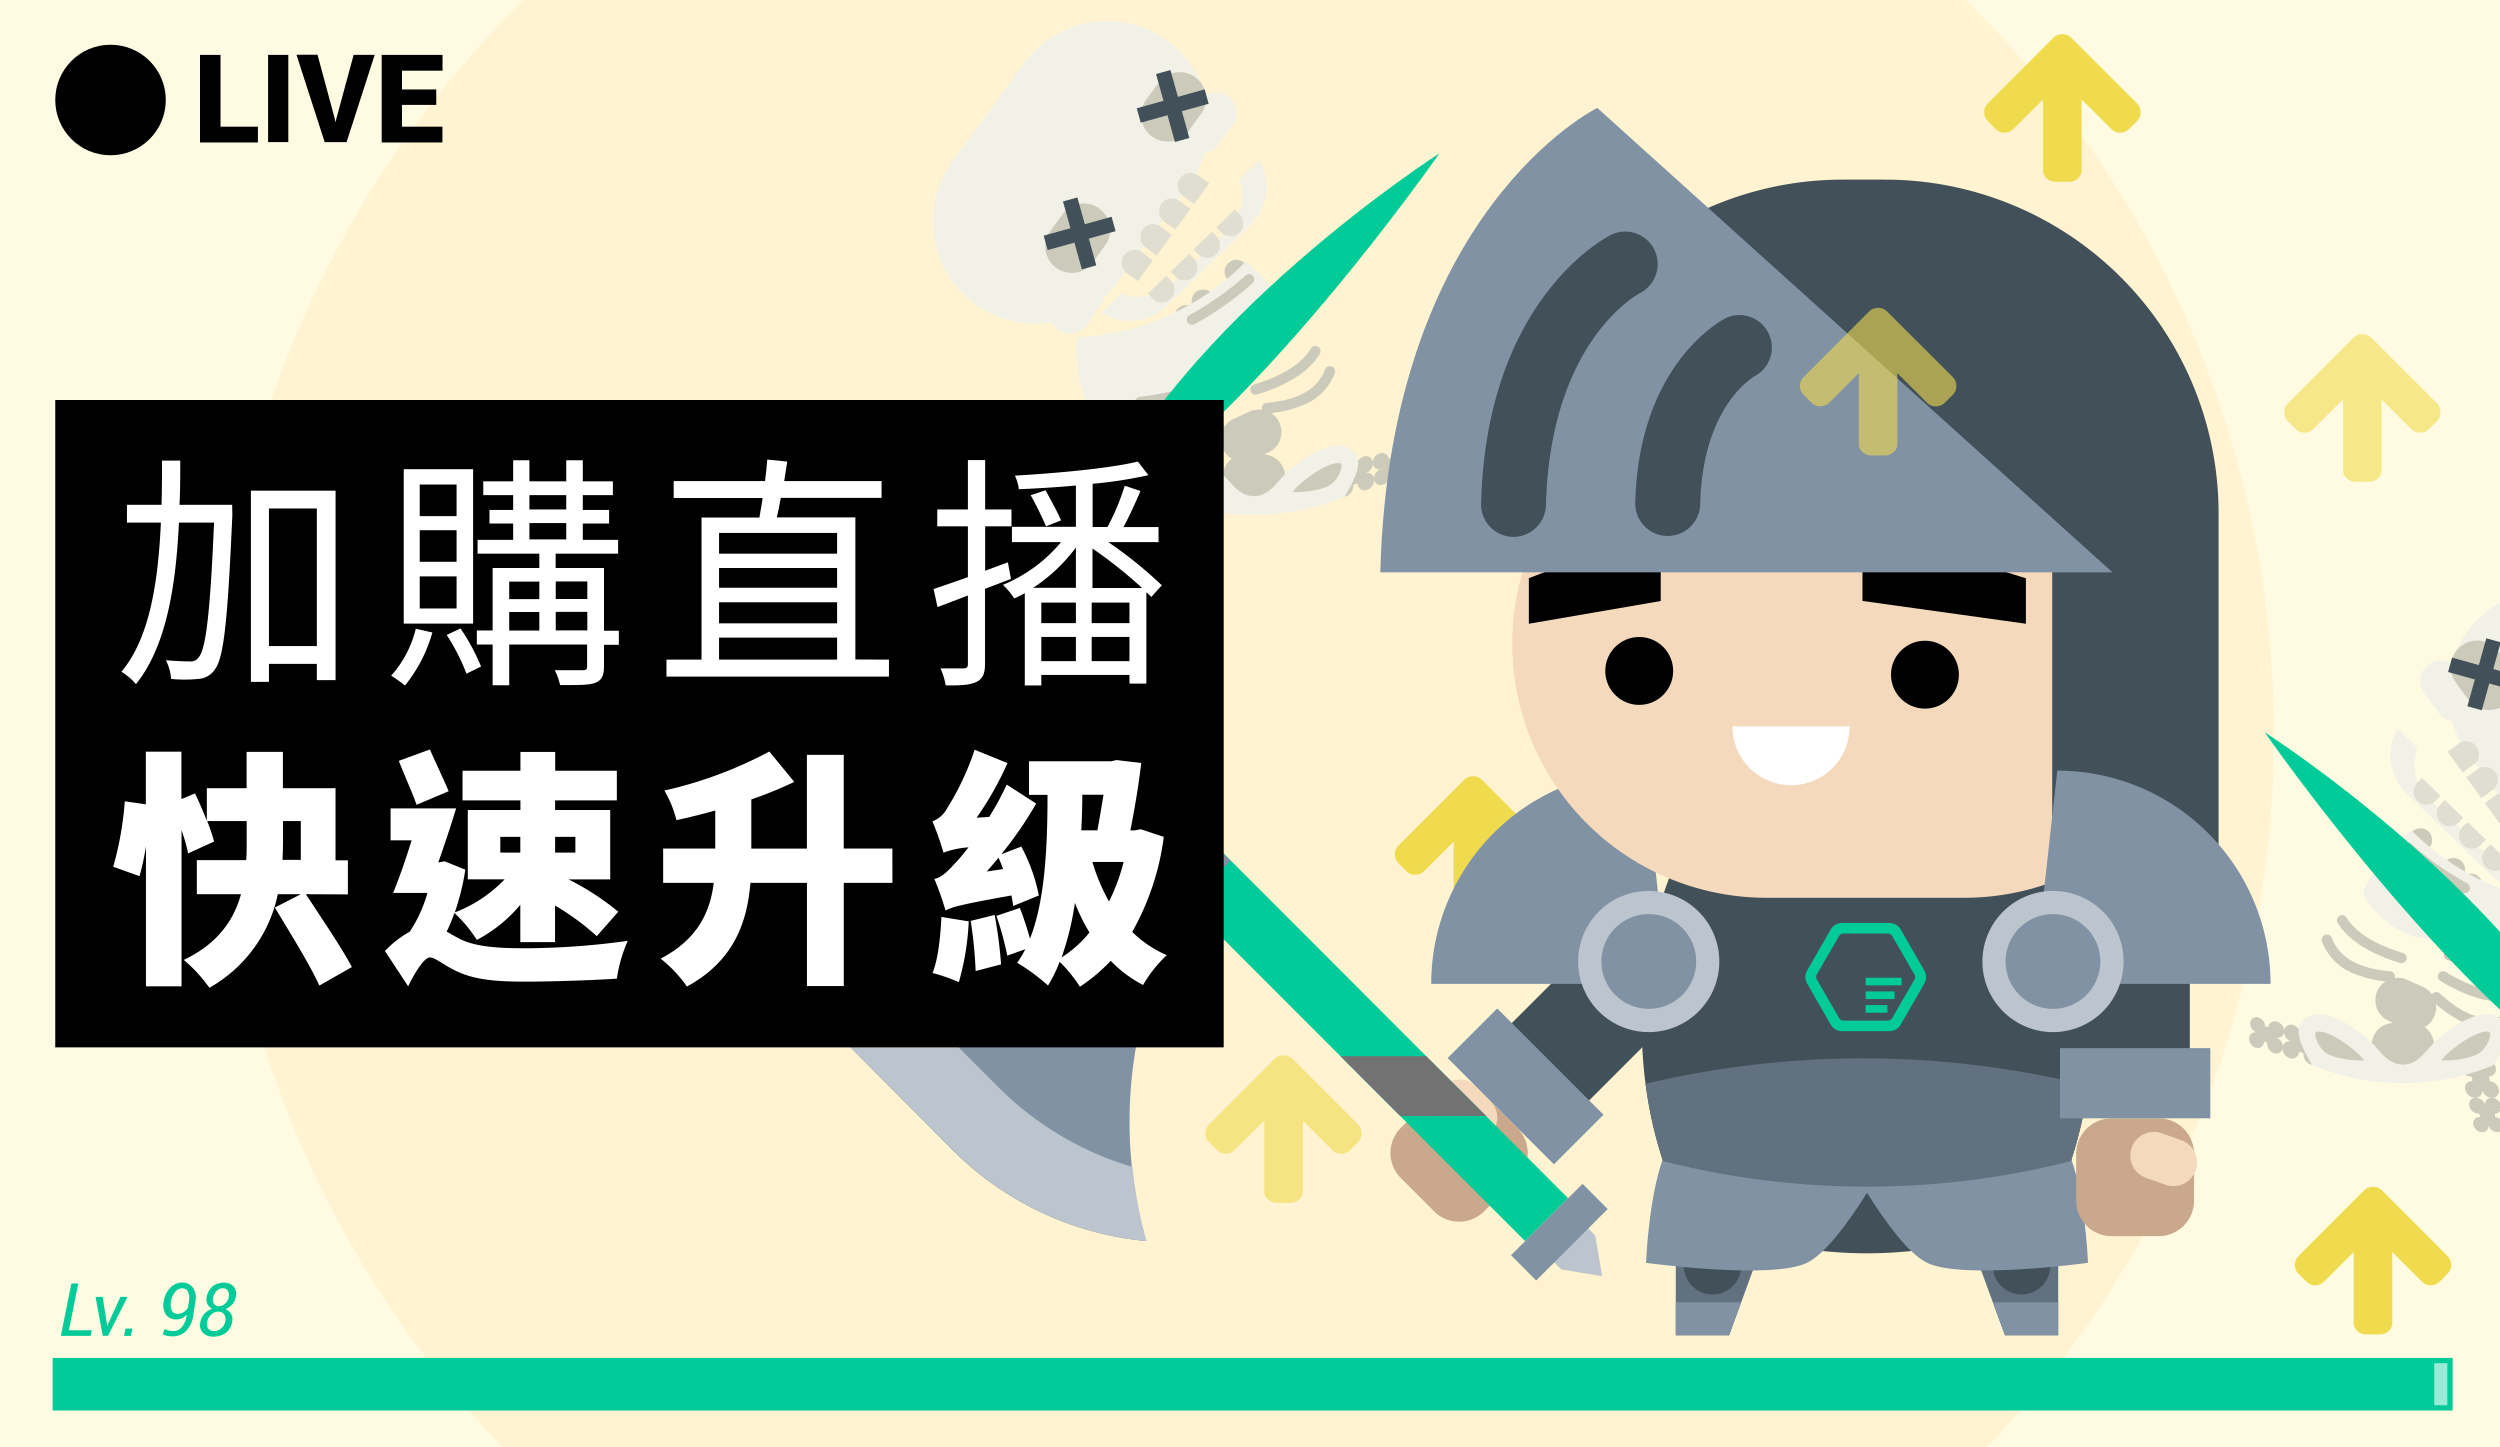 <svg id="圖層_1" data-name="圖層 1" xmlns="http://www.w3.org/2000/svg" viewBox="0 0 475 275"><defs><style>.cls-1{fill:#fffbe2;}.cls-2{fill:#ffb235;opacity:0.1;}.cls-3{fill:#f0db4e;}.cls-4{fill:#f2f1e7;}.cls-5{fill:#cccaba;}.cls-6{fill:#dfded1;}.cls-7{fill:#425059;}.cls-17,.cls-8{fill:#01cb99;}.cls-9{fill:#62717f;}.cls-10{fill:#8192a4;}.cls-11{fill:#c9a88b;}.cls-12{fill:#f4d9bd;}.cls-13{fill:#bcc4cd;}.cls-14,.cls-16{fill:#fff;}.cls-15{fill:#727272;}.cls-16{stroke:#01cb99;stroke-miterlimit:10;}.cls-17{opacity:0.4;}.cls-18{opacity:0.6;}</style></defs><title>直播升級</title><rect class="cls-1" x="-24.5" y="-15.5" width="507" height="304"/><circle class="cls-2" cx="236.5" cy="139.5" r="195.54"/><path class="cls-3" d="M294,160.61l-12.4-12.41a2.34,2.34,0,0,0-1.73-.7,2.27,2.27,0,0,0-1.72.7l-12.4,12.41a2.36,2.36,0,0,0-.72,1.73,2.34,2.34,0,0,0,.72,1.71l1.43,1.43a2.38,2.38,0,0,0,3.43,0l5.6-5.58v13.41a2,2,0,0,0,.72,1.61,2.54,2.54,0,0,0,1.72.62h2.44a2.54,2.54,0,0,0,1.72-.62,2,2,0,0,0,.72-1.61V159.9l5.6,5.58a2.27,2.27,0,0,0,1.71.73,2.41,2.41,0,0,0,1.74-.73l1.42-1.43a2.4,2.4,0,0,0,.71-1.71A2.43,2.43,0,0,0,294,160.61Z"/><path class="cls-4" d="M210.86,73.24a2.22,2.22,0,1,1-.16,3.13A2.23,2.23,0,0,1,210.86,73.24Z"/><path class="cls-4" d="M218.51,76.78a2.21,2.21,0,0,1-3.13-.16l-4.44-4.92a2.23,2.23,0,0,1,.16-3.14h0a2.23,2.23,0,0,1,3.14.16l4.44,4.92a2.23,2.23,0,0,1-.17,3.14Z"/><path class="cls-4" d="M221,74.56a2.21,2.21,0,0,1-3.13-.16l-4.44-4.92a2.23,2.23,0,0,1,.16-3.14h0a2.23,2.23,0,0,1,3.14.16l4.44,4.92a2.23,2.23,0,0,1-.17,3.14Z"/><path class="cls-4" d="M213.08,75.7a2.22,2.22,0,1,1-.17,3.13A2.21,2.21,0,0,1,213.08,75.7Z"/><path class="cls-4" d="M208.64,70.78a2.22,2.22,0,1,1-.16,3.14A2.23,2.23,0,0,1,208.64,70.78Z"/><path class="cls-5" d="M230.11,58.87h0a2.22,2.22,0,1,0,3.22.27h0l3-2.67h0a2.22,2.22,0,1,0,.06-3.23h0a2.22,2.22,0,1,0-3.14-.16l.11.09h0l-3,2.68h0l-.09-.11a2.22,2.22,0,1,0-.16,3.14Z"/><path class="cls-5" d="M220.57,67.47a0,0,0,0,0,0,0h0a0,0,0,0,1,0,0,2.22,2.22,0,1,0,3.22.28s0,0,0,0l3-2.67h0a2.22,2.22,0,1,0,.06-3.23,0,0,0,0,1,0,0h0a0,0,0,0,1,0,0,2.22,2.22,0,1,0-3.14-.16l.11.09s0,0,0,0l-3,2.67h0a1,1,0,0,0-.08-.11,2.22,2.22,0,1,0-.16,3.13Z"/><path class="cls-4" d="M217.84,74.4a2.22,2.22,0,1,1,3.14.16A2.22,2.22,0,0,1,217.84,74.4Z"/><path class="cls-4" d="M215.35,71.64a2.22,2.22,0,1,1,3.14.16A2.23,2.23,0,0,1,215.35,71.64Z"/><path class="cls-5" d="M223.19,99s0,0,0,0h0s0,0,0,0a2,2,0,0,1-1.86,1.59A1.3,1.3,0,0,1,220,99a2,2,0,0,1,1.77-1.57v0l.07-.88h0a1.35,1.35,0,0,1-1.27-1.65,2.07,2.07,0,0,1,2-1.67,1.35,1.35,0,0,1,1.37,1.66h0a2.08,2.08,0,0,1,2-1.66,1.35,1.35,0,0,1,1.37,1.66,2.07,2.07,0,0,1-1.95,1.67h-.11l-.23.88v0a.17.17,0,0,1,.1,0A1.29,1.29,0,0,1,226.37,99a2,2,0,0,1-1.87,1.59A1.3,1.3,0,0,1,223.19,99Z"/><path class="cls-5" d="M222,105.66h0a1.78,1.78,0,0,1-1.69,1.44,1.18,1.18,0,0,1-1.18-1.44,1.77,1.77,0,0,1,1.6-1.43h0l0-.64h0a1.23,1.23,0,0,1-1.15-1.5,1.87,1.87,0,0,1,1.77-1.51,1.23,1.23,0,0,1,1.25,1.51h0a1.87,1.87,0,0,1,1.77-1.51,1.23,1.23,0,0,1,1.25,1.51,1.89,1.89,0,0,1-1.78,1.51h-.09s0,0,0,0l-.18.64h.09a1.17,1.17,0,0,1,1.18,1.44,1.8,1.8,0,0,1-1.69,1.44A1.18,1.18,0,0,1,222,105.66Z"/><path class="cls-5" d="M259.4,89.91h0a2,2,0,0,0,1.43-2,1.3,1.3,0,0,0-1.69-1.17,2,2,0,0,0-1.43,1.89h0l-.87.15h0a1.35,1.35,0,0,0-1.75-1.13,2.08,2.08,0,0,0-1.5,2.09A1.36,1.36,0,0,0,255.33,91h0a2.06,2.06,0,0,0-1.49,2.09,1.35,1.35,0,0,0,1.77,1.23,2.07,2.07,0,0,0,1.5-2.09s0-.07,0-.1h0l.86-.3h0a.34.34,0,0,0,0,.1,1.29,1.29,0,0,0,1.69,1.17,2,2,0,0,0,1.43-2A1.3,1.3,0,0,0,259.4,89.91Z"/><path class="cls-5" d="M266,88.18h0a1.8,1.8,0,0,0,1.3-1.81,1.18,1.18,0,0,0-1.53-1.06,1.81,1.81,0,0,0-1.3,1.72h0l-.63.09h0a1.22,1.22,0,0,0-1.59-1A1.87,1.87,0,0,0,260.83,88a1.24,1.24,0,0,0,1.61,1.12h0A1.87,1.87,0,0,0,261.08,91a1.24,1.24,0,0,0,1.61,1.12,1.89,1.89,0,0,0,1.36-1.9.29.29,0,0,0,0-.09h0l.62-.23h0V90a1.18,1.18,0,0,0,1.53,1.06,1.79,1.79,0,0,0,1.29-1.81A1.17,1.17,0,0,0,266,88.18Z"/><path class="cls-5" d="M243.1,80.31A4.28,4.28,0,0,1,240.94,86l-3,1.36a4.28,4.28,0,0,1-5.65-2.17h0a4.27,4.27,0,0,1,2.17-5.64l3-1.36a4.28,4.28,0,0,1,5.65,2.16Z"/><path class="cls-5" d="M244.19,90.63a4.27,4.27,0,0,1-4.28,4.27h-3.32a4.27,4.27,0,0,1-4.28-4.27h0a4.28,4.28,0,0,1,4.28-4.28h3.32a4.28,4.28,0,0,1,4.28,4.28Z"/><path class="cls-4" d="M235.45,34.14a9.06,9.06,0,0,1-2.2,9.62L222.79,53.89a9.07,9.07,0,0,1-9.69,1.88l-3.83,3.7a10.2,10.2,0,0,0,12.42-1.35L237.51,42.8a10.19,10.19,0,0,0,1.76-12.37Z"/><path class="cls-4" d="M229,18.1A19.42,19.42,0,0,0,194.6,12L181,30.62a19.43,19.43,0,0,0,18.79,30.64A4,4,0,0,0,201,62.61a3.91,3.91,0,0,0,5.46-.85L209.15,58a3.92,3.92,0,0,0,.67-1.58,19.08,19.08,0,0,0,2.6-2.91L226,34.93A19.14,19.14,0,0,0,228.91,29a4,4,0,0,0,2.56-1.56l2.72-3.73A3.9,3.9,0,0,0,229,18.1Z"/><path class="cls-5" d="M208.87,39.62a5,5,0,0,1,1.1,7l-2.3,3.16a5,5,0,0,1-7,1.1h0a5,5,0,0,1-1.09-7l2.3-3.16a5,5,0,0,1,7-1.09Z"/><path class="cls-5" d="M227.08,14.67a5,5,0,0,1,1.1,7l-2.3,3.16a5,5,0,0,1-7,1.1h0a5,5,0,0,1-1.1-7l2.31-3.15a5,5,0,0,1,7-1.1Z"/><path class="cls-6" d="M219.76,48.54l-2-1.47a2.44,2.44,0,1,1,2.87-3.94l2,1.47Z"/><path class="cls-6" d="M216.2,53.42l-2-1.47A2.44,2.44,0,1,1,217.06,48l2,1.47Z"/><path class="cls-6" d="M223.32,43.66l-2-1.47a2.44,2.44,0,1,1,2.87-3.94l2,1.47Z"/><path class="cls-6" d="M226.88,38.78l-2-1.46a2.44,2.44,0,1,1,2.87-3.94l2,1.46Z"/><path class="cls-6" d="M230.28,44l.81.84a2.44,2.44,0,1,1-3.5,3.4l-.81-.84Z"/><path class="cls-6" d="M234.62,39.79l.81.85a2.44,2.44,0,1,1-3.5,3.39l-.82-.84Z"/><path class="cls-6" d="M225.94,48.2l.81.84a2.44,2.44,0,1,1-3.5,3.39l-.82-.84Z"/><path class="cls-6" d="M221.6,52.4l.81.84a2.44,2.44,0,1,1-3.5,3.39l-.81-.84Z"/><path class="cls-4" d="M190.68,99.46a2.22,2.22,0,1,0-3.11-.43A2.22,2.22,0,0,0,190.68,99.46Z"/><path class="cls-4" d="M188.63,91.28a2.21,2.21,0,0,0-.42,3.11l4,5.28a2.22,2.22,0,0,0,3.11.42h0a2.22,2.22,0,0,0,.43-3.11l-4-5.28a2.22,2.22,0,0,0-3.11-.42Z"/><path class="cls-4" d="M191.27,89.28a2.22,2.22,0,0,0-.43,3.11l4,5.27a2.22,2.22,0,0,0,3.11.43h0a2.22,2.22,0,0,0,.43-3.11l-4-5.28a2.22,2.22,0,0,0-3.11-.42Z"/><path class="cls-4" d="M188.68,96.82a2.22,2.22,0,1,0-3.11-.42A2.22,2.22,0,0,0,188.68,96.82Z"/><path class="cls-4" d="M192.69,102.1a2.22,2.22,0,1,0-3.12-.43A2.24,2.24,0,0,0,192.69,102.1Z"/><path class="cls-5" d="M208.39,83.22h0a2.22,2.22,0,1,1,.33-3.21h0l3.18-2.41h0a2.21,2.21,0,0,1,.49-3,2.22,2.22,0,1,1,2.69,3.53h0a2.22,2.22,0,1,1-.42,3.12l-.08-.12h0l-3.17,2.41h0a.47.47,0,0,1,.1.1,2.22,2.22,0,1,1-3.11-.43Z"/><path class="cls-5" d="M195,90.57h0a2.22,2.22,0,0,1,.43-3.11,2.18,2.18,0,0,1,.92-.41l5.14-3.9a2.13,2.13,0,0,1,.63-.78,2.22,2.22,0,0,1,3.11.43h0a2.17,2.17,0,0,1,.22.34,2.23,2.23,0,0,1-.64,2.77,2.37,2.37,0,0,1-.92.41l-5.14,3.9a2.47,2.47,0,0,1-.63.78,2.25,2.25,0,0,1-2.84-.13,2.68,2.68,0,0,1-.28-.3Z"/><path class="cls-5" d="M197.73,94.11h0a2.22,2.22,0,0,1,.43-3.11,2.14,2.14,0,0,1,.91-.41l5.14-3.9a2.18,2.18,0,0,1,.64-.78,2.22,2.22,0,0,1,3.11.43h0a1.57,1.57,0,0,1,.21.34,2.22,2.22,0,0,1-.63,2.77,2.27,2.27,0,0,1-.92.4l-5.15,3.91a2.1,2.1,0,0,1-.63.77,2.22,2.22,0,0,1-2.83-.12,2,2,0,0,1-.28-.3Z"/><path class="cls-4" d="M190.84,92.39a2.22,2.22,0,1,0,.43-3.12A2.22,2.22,0,0,0,190.84,92.39Z"/><path class="cls-4" d="M193.09,95.35a2.22,2.22,0,1,0,.43-3.11A2.21,2.21,0,0,0,193.09,95.35Z"/><path class="cls-4" d="M236.67,49.71A46.55,46.55,0,0,1,222,59.9a46.62,46.62,0,0,1-17.42,4.16,31.07,31.07,0,0,0,2.7,14.74c.24.53,10.85,2.26,15.6-4.4,1.24-1.74,1.86-3.21,3.78-4.06s3.42-.34,5.54-.1c8.13.91,13.93-8.15,13.69-8.68A31.1,31.1,0,0,0,236.67,49.71Z"/><path class="cls-5" d="M229.85,74.39l0,0a59,59,0,0,1-13.1,3,1,1,0,0,1-.2-2,56.7,56.7,0,0,0,12.6-2.92,1,1,0,0,1,.75,1.83Z"/><path class="cls-5" d="M227.21,80.44c-3.67,1.64-7,2.2-9.79,1.66a1,1,0,0,1-.79-1.16,1,1,0,0,1,1.15-.79c3.33.63,7.47-.54,12.32-3.47a1,1,0,0,1,1,1.69A34.86,34.86,0,0,1,227.21,80.44Z"/><path class="cls-5" d="M226.56,86.37a10.42,10.42,0,0,1-8.32.34,1,1,0,0,1,.72-1.84c4.82,1.89,9.24-1.4,12.15-4a1,1,0,0,1,1.4.07,1,1,0,0,1-.07,1.39A22.88,22.88,0,0,1,226.56,86.37Z"/><path class="cls-5" d="M226.81,61.64l.06,0a59.36,59.36,0,0,0,11-7.73,1,1,0,1,0-1.33-1.46A56.94,56.94,0,0,1,226,59.86a1,1,0,0,0-.41,1.34A1,1,0,0,0,226.81,61.64Z"/><path class="cls-5" d="M243,73.41c3.67-1.64,6.28-3.71,7.77-6.19a1,1,0,0,0-.33-1.35,1,1,0,0,0-1.36.33c-1.75,2.9-5.38,5.2-10.81,6.85a1,1,0,0,0-.66,1.24,1,1,0,0,0,1.24.65A32.76,32.76,0,0,0,243,73.41Z"/><path class="cls-5" d="M247.8,76.89a10.45,10.45,0,0,0,5.81-6,1,1,0,0,0-.58-1.28,1,1,0,0,0-1.27.59c-1.81,4.85-7.21,6-11.12,6.35a1,1,0,1,0,.2,2A22.88,22.88,0,0,0,247.8,76.89Z"/><path class="cls-4" d="M245.05,89.26c-2.33,1.92-3.62,5-6.8,5s-4.47-3-6.81-5c-3.86-3.18-8.94-6.24-12.07-3.49-2.28,2,.18,6,1.63,8.59a44.85,44.85,0,0,0,34.5,0c1.45-2.56,3.91-6.6,1.63-8.59C254,83,248.92,86.08,245.05,89.26Z"/><path class="cls-5" d="M223.32,91.77c2,1.79,7.77,1.83,7.6,1.65a14.23,14.23,0,0,0-1.57-1.61c-4.18-3.45-6.32-3.81-7-3.81-.27,0-.5,0-.56.11C221.32,88.85,222.37,90.93,223.32,91.77Z"/><path class="cls-5" d="M254.2,88c-.73,0-2.87.36-7,3.81a14.23,14.23,0,0,0-1.57,1.61c-.17.18,5.57.14,7.6-1.65.94-.84,2-2.92,1.58-3.66C254.7,88,254.47,88,254.2,88Z"/><rect class="cls-7" x="221.39" y="13.43" width="2.84" height="13.4" transform="translate(2.76 60.48) rotate(-15.55)"/><rect class="cls-7" x="216.11" y="18.71" width="13.4" height="2.84" transform="translate(2.76 60.48) rotate(-15.55)"/><rect class="cls-7" x="203.71" y="37.64" width="2.84" height="13.4" transform="translate(-4.38 56.62) rotate(-15.55)"/><rect class="cls-7" x="198.43" y="42.92" width="13.4" height="2.84" transform="translate(-4.38 56.62) rotate(-15.55)"/><path class="cls-8" d="M273.5,29.13s-49.7,31.78-66,69.26C237.24,81.28,273.5,29.13,273.5,29.13Z"/><path class="cls-4" d="M473.82,182.56a2.23,2.23,0,0,0,3.14-.16l4.43-4.92a2.23,2.23,0,0,0-.16-3.14h0a2.23,2.23,0,0,0-3.14.16l-4.43,4.92a2.22,2.22,0,0,0,.16,3.14Z"/><path class="cls-5" d="M464.68,166.87h0a2.22,2.22,0,1,1-3.22.27h0l-3-2.67h0a2.22,2.22,0,1,1-.06-3.23h0a2.22,2.22,0,1,1,3.14-.16l-.11.09h0l3,2.68h0s.05-.08.08-.11a2.22,2.22,0,1,1,.16,3.14Z"/><path class="cls-5" d="M474.22,175.47h0a2.22,2.22,0,1,1-3.22.28h0l-3-2.67h0a2.22,2.22,0,1,1-.06-3.23h0a2.22,2.22,0,1,1,3.14-.16l-.11.09h0l3,2.67h0a1,1,0,0,1,.08-.11,2.22,2.22,0,1,1,.16,3.13Z"/><path class="cls-4" d="M477,182.4a2.22,2.22,0,1,0-3.14.16A2.23,2.23,0,0,0,477,182.4Z"/><path class="cls-5" d="M471.6,207h0s0,0,0,0a2,2,0,0,0,1.86,1.59,1.29,1.29,0,0,0,1.31-1.59A2,2,0,0,0,473,205.4v0l-.07-.88h0a1.35,1.35,0,0,0,1.27-1.65,2.07,2.07,0,0,0-2-1.67,1.35,1.35,0,0,0-1.37,1.66h0a2.07,2.07,0,0,0-2-1.66,1.35,1.35,0,0,0-1.37,1.66,2.08,2.08,0,0,0,2,1.67h.1l.23.88v0a.17.17,0,0,0-.1,0,1.28,1.28,0,0,0-1.3,1.58,2,2,0,0,0,1.86,1.59A1.3,1.3,0,0,0,471.6,207Z"/><path class="cls-5" d="M472.78,213.66h0a1.8,1.8,0,0,0,1.69,1.44,1.18,1.18,0,0,0,1.19-1.44,1.79,1.79,0,0,0-1.61-1.43h0l0-.64h0a1.23,1.23,0,0,0,1.16-1.5,1.89,1.89,0,0,0-1.78-1.51,1.23,1.23,0,0,0-1.24,1.51h0s0,0,0,0a1.89,1.89,0,0,0-1.78-1.51,1.24,1.24,0,0,0-1.25,1.51,1.89,1.89,0,0,0,1.78,1.51h.1l.18.64h-.09a1.17,1.17,0,0,0-1.19,1.44,1.8,1.8,0,0,0,1.69,1.44A1.18,1.18,0,0,0,472.78,213.66Z"/><path class="cls-5" d="M435.39,197.91h0a2,2,0,0,1-1.42-2,1.29,1.29,0,0,1,1.69-1.17,2,2,0,0,1,1.42,1.89h0l.88.15h0a1.35,1.35,0,0,1,1.75-1.13,2.06,2.06,0,0,1,1.5,2.09,1.36,1.36,0,0,1-1.77,1.23h0a2.06,2.06,0,0,1,1.49,2.09,1.35,1.35,0,0,1-1.77,1.23,2.08,2.08,0,0,1-1.5-2.09.36.36,0,0,0,0-.1h0l-.86-.3h0v.1a1.29,1.29,0,0,1-1.69,1.17,2,2,0,0,1-1.43-2A1.31,1.31,0,0,1,435.39,197.91Z"/><path class="cls-5" d="M428.83,196.18h0a1.8,1.8,0,0,1-1.3-1.81,1.18,1.18,0,0,1,1.54-1.06,1.8,1.8,0,0,1,1.29,1.72h0l.63.09h0a1.23,1.23,0,0,1,1.59-1A1.87,1.87,0,0,1,434,196a1.24,1.24,0,0,1-1.61,1.12h0a1.87,1.87,0,0,1,1.36,1.89,1.24,1.24,0,0,1-1.61,1.12,1.89,1.89,0,0,1-1.36-1.9s0-.06,0-.09h0l-.62-.23a0,0,0,0,0,0,0v.1a1.17,1.17,0,0,1-1.53,1.06,1.79,1.79,0,0,1-1.29-1.81A1.17,1.17,0,0,1,428.83,196.18Z"/><path class="cls-5" d="M451.69,188.31a4.28,4.28,0,0,0,2.16,5.65l3,1.36a4.28,4.28,0,0,0,5.65-2.17h0a4.28,4.28,0,0,0-2.16-5.64l-3-1.36a4.28,4.28,0,0,0-5.65,2.16Z"/><path class="cls-5" d="M450.6,198.63a4.28,4.28,0,0,0,4.28,4.27h3.33a4.27,4.27,0,0,0,4.27-4.27h0a4.28,4.28,0,0,0-4.27-4.28h-3.33a4.28,4.28,0,0,0-4.28,4.28Z"/><path class="cls-4" d="M459.34,142.14a9.06,9.06,0,0,0,2.2,9.62L472,161.89a9.08,9.08,0,0,0,9.7,1.88l3.82,3.7a10.2,10.2,0,0,1-12.42-1.35L457.28,150.8a10.21,10.21,0,0,1-1.76-12.37Z"/><path class="cls-4" d="M465.84,126.1A19.41,19.41,0,0,1,500.19,120l13.57,18.6A19.43,19.43,0,0,1,495,169.26a4,4,0,0,1-1.15,1.35,3.91,3.91,0,0,1-5.46-.85L485.64,166a4.06,4.06,0,0,1-.67-1.58,19.63,19.63,0,0,1-2.6-2.91l-13.58-18.6a19.14,19.14,0,0,1-2.91-5.93,3.9,3.9,0,0,1-2.55-1.56l-2.73-3.73a3.91,3.91,0,0,1,5.24-5.61Z"/><path class="cls-5" d="M467.71,122.67a5,5,0,0,0-1.1,7l2.31,3.16a5,5,0,0,0,7,1.1h0a5,5,0,0,0,1.1-7l-2.31-3.15a5,5,0,0,0-7-1.1Z"/><path class="cls-6" d="M475,156.54l2-1.47a2.44,2.44,0,1,0-2.88-3.94l-2,1.47Z"/><path class="cls-6" d="M471.47,151.66l2-1.47a2.44,2.44,0,1,0-2.87-3.94l-2,1.47Z"/><path class="cls-6" d="M467.91,146.78l2-1.46a2.44,2.44,0,1,0-2.87-3.94l-2,1.46Z"/><path class="cls-6" d="M464.51,152l-.81.84a2.44,2.44,0,1,0,3.5,3.4l.82-.84Z"/><path class="cls-6" d="M460.17,147.79a8.59,8.59,0,0,1-.81.85,2.44,2.44,0,1,0,3.5,3.39l.82-.84Z"/><path class="cls-6" d="M468.85,156.2,468,157a2.44,2.44,0,1,0,3.5,3.39l.82-.84Z"/><path class="cls-6" d="M473.19,160.4l-.81.84a2.44,2.44,0,1,0,3.5,3.39l.82-.84Z"/><path class="cls-4" d="M458.12,157.71a48.53,48.53,0,0,0,32.14,14.35,31,31,0,0,1-2.7,14.74c-.24.53-10.85,2.26-15.6-4.4-1.24-1.74-1.86-3.21-3.77-4.06s-3.43-.34-5.55-.1c-8.13.91-13.92-8.15-13.69-8.68A31.1,31.1,0,0,1,458.12,157.71Z"/><path class="cls-5" d="M464.94,182.39l.05,0a59.12,59.12,0,0,0,13.1,3,1,1,0,0,0,.2-2,56.83,56.83,0,0,1-12.6-2.92,1,1,0,0,0-1.27.58A1,1,0,0,0,464.94,182.39Z"/><path class="cls-5" d="M467.58,188.44c3.67,1.64,7,2.2,9.8,1.66a1,1,0,0,0-.37-1.95c-3.32.63-7.47-.54-12.32-3.47a1,1,0,0,0-1.36.33,1,1,0,0,0,.34,1.36A34.76,34.76,0,0,0,467.58,188.44Z"/><path class="cls-5" d="M468.23,194.37a10.44,10.44,0,0,0,8.33.34,1,1,0,0,0-.73-1.84c-4.82,1.89-9.24-1.4-12.15-4a1,1,0,1,0-1.33,1.46A22.88,22.88,0,0,0,468.23,194.37Z"/><path class="cls-5" d="M468,169.64l-.06,0a59.69,59.69,0,0,1-11-7.73,1,1,0,1,1,1.33-1.46,56.94,56.94,0,0,0,10.59,7.43,1,1,0,0,1-.86,1.78Z"/><path class="cls-5" d="M451.84,181.41c-3.67-1.64-6.28-3.71-7.77-6.19a1,1,0,0,1,1.69-1c1.75,2.9,5.38,5.2,10.81,6.85a1,1,0,0,1,.66,1.24,1,1,0,0,1-1.24.65A33.34,33.34,0,0,1,451.84,181.41Z"/><path class="cls-5" d="M447,184.89a10.45,10.45,0,0,1-5.81-6,1,1,0,0,1,.58-1.28,1,1,0,0,1,1.27.59c1.81,4.85,7.22,6,11.12,6.35a1,1,0,1,1-.2,2A22.88,22.88,0,0,1,447,184.89Z"/><path class="cls-4" d="M449.74,197.26c2.33,1.92,3.62,5,6.8,5s4.48-3,6.81-5c3.86-3.18,8.95-6.24,12.08-3.49,2.27,2-.19,6-1.64,8.59a44.83,44.83,0,0,1-34.49,0c-1.46-2.56-3.91-6.6-1.64-8.59C440.79,191,445.87,194.08,449.74,197.26Z"/><path class="cls-5" d="M471.47,199.77c-2,1.79-7.76,1.83-7.6,1.65a14.23,14.23,0,0,1,1.57-1.61c4.18-3.45,6.32-3.81,7.05-3.81.27,0,.5,0,.57.11C473.47,196.85,472.42,198.93,471.47,199.77Z"/><path class="cls-5" d="M440.6,196c.72,0,2.86.36,7,3.81a14.26,14.26,0,0,1,1.58,1.61c.16.18-5.58.14-7.61-1.65-.94-.84-2-2.92-1.58-3.66C440.1,196,440.33,196,440.6,196Z"/><rect class="cls-7" x="465.28" y="126.71" width="13.4" height="2.84" transform="translate(222 548.47) rotate(-74.45)"/><rect class="cls-7" x="470.56" y="121.43" width="2.84" height="13.4" transform="translate(222 548.47) rotate(-74.45)"/><path class="cls-8" d="M430.29,139.13s49.71,31.78,66,69.26C466.55,191.28,430.29,139.13,430.29,139.13Z"/><polygon class="cls-9" points="380.94 253.7 391.06 253.7 391.06 226.09 370.81 226.09 380.94 253.7"/><polygon class="cls-9" points="328.53 253.7 318.4 253.7 318.4 226.09 338.65 226.09 328.53 253.7"/><path class="cls-7" d="M319.93,240.5a5.45,5.45,0,1,0,5.45-5.45A5.45,5.45,0,0,0,319.93,240.5Z"/><path class="cls-7" d="M378.64,240.5a5.45,5.45,0,1,0,5.45-5.45A5.45,5.45,0,0,0,378.64,240.5Z"/><path class="cls-7" d="M389.63,160.47a81.3,81.3,0,0,1,0,69.79,81.3,81.3,0,0,1-69.79,0,81.2,81.2,0,0,1,0-69.79,81.2,81.2,0,0,1,69.79,0Z"/><path class="cls-10" d="M319.09,215.22c6-4.26,65.32-4.26,71.29,0,5.54,3.95,6.34,24.72,6.34,24.72s-23.85,3.27-30.56,0c-3.54-1.72-7.89-7.67-11.43-13.31-3.53,5.64-7.88,11.59-11.42,13.31-6.71,3.27-30.56,0-30.56,0S313.54,219.17,319.09,215.22Z"/><path class="cls-9" d="M396.74,206.27a77.93,77.93,0,0,1-3.26,14.34,157.11,157.11,0,0,1-77.51,0,78.28,78.28,0,0,1-3.3-14.69,178.9,178.9,0,0,1,84.07.36Z"/><rect class="cls-7" x="290.52" y="186.03" width="18.7" height="20.78" transform="translate(-51.07 269.54) rotate(-44.99)"/><path class="cls-11" d="M266.16,214.3a6.74,6.74,0,0,0,0,9.53l6.3,6.31a6.73,6.73,0,0,0,9.53,0l6.3-6.29a6.74,6.74,0,0,0,0-9.54L282,208a6.75,6.75,0,0,0-9.54,0Z"/><path class="cls-12" d="M274.05,206.41a4.49,4.49,0,0,0,0,6.36l2.77,2.77a4.5,4.5,0,0,0,6.35,0h0a4.48,4.48,0,0,0,0-6.35l-2.76-2.78a4.51,4.51,0,0,0-6.36,0Z"/><path class="cls-10" d="M312.46,146.42a40.51,40.51,0,0,0-40.53,40.51h45Z"/><path class="cls-13" d="M299.85,182.68a13.41,13.41,0,1,0,13.4-13.4A13.39,13.39,0,0,0,299.85,182.68Z"/><path class="cls-10" d="M304.27,182.68a9,9,0,1,0,9-9A9,9,0,0,0,304.27,182.68Z"/><rect class="cls-10" x="283.19" y="192.16" width="13.33" height="28.56" transform="translate(-61.08 265.4) rotate(-45)"/><path class="cls-12" d="M287.33,122.27a48.31,48.31,0,0,0,48.3,48.31h37.58a48.32,48.32,0,0,0,48.32-48.31h0A48.32,48.32,0,0,0,373.21,74H335.63a48.31,48.31,0,0,0-48.3,48.32Z"/><polygon points="353.87 114.18 384.92 118.51 384.92 109.88 353.87 100.14 353.87 114.18"/><polygon points="315.54 114.19 290.48 118.51 290.48 109.86 315.54 100.15 315.54 114.19"/><path class="cls-7" d="M350.08,34.13h8.09A63.37,63.37,0,0,1,421.53,97.5v70.1H389.92V102H286.72V97.5A63.37,63.37,0,0,1,350.08,34.13Z"/><path class="cls-10" d="M262.26,108.74h139.1L303.48,20.5S264,39.91,262.26,108.74Z"/><path class="cls-7" d="M287.57,102h-.16a6.18,6.18,0,0,1-6-6.33c1-39,23.84-50.64,24.82-51.12a6.18,6.18,0,0,1,5.5,11.06c-.84.43-17.19,9.44-18,40.38A6.18,6.18,0,0,1,287.57,102Z"/><path class="cls-7" d="M316.86,101.83h-.16a6.17,6.17,0,0,1-6-6.33c.68-26.64,16.67-34.81,17.35-35.14a6.17,6.17,0,0,1,5.54,11c-.59.32-10.09,5.82-10.55,24.43A6.17,6.17,0,0,1,316.86,101.83Z"/><rect class="cls-7" x="395.29" y="182.3" width="20.78" height="18.7"/><path class="cls-11" d="M416.87,228.13a6.74,6.74,0,0,1-6.74,6.74h-8.91a6.74,6.74,0,0,1-6.74-6.74v-8.91a6.74,6.74,0,0,1,6.74-6.74h8.91a6.74,6.74,0,0,1,6.74,6.74Z"/><path class="cls-10" d="M390.88,146.42a40.51,40.51,0,0,1,40.52,40.51h-45Z"/><path class="cls-13" d="M403.48,182.68a13.41,13.41,0,1,1-13.4-13.4A13.39,13.39,0,0,1,403.48,182.68Z"/><path class="cls-10" d="M399.06,182.68a9,9,0,1,1-9-9A9,9,0,0,1,399.06,182.68Z"/><rect class="cls-10" x="391.4" y="199.15" width="28.56" height="13.33"/><polygon class="cls-10" points="391.06 247.44 391.06 253.7 380.94 253.7 378.64 247.44 391.06 247.44"/><polygon class="cls-10" points="318.4 247.44 318.4 253.7 328.53 253.7 330.82 247.44 318.4 247.44"/><path class="cls-14" d="M340.33,149.19A11.15,11.15,0,0,1,329.17,138h22.26A11.14,11.14,0,0,1,340.33,149.19Z"/><circle cx="365.74" cy="128.19" r="6.45"/><circle cx="311.45" cy="127.48" r="6.45"/><path class="cls-8" d="M343.3,186.78l4.59,8a2.55,2.55,0,0,0,2,1.14h9.19a2.52,2.52,0,0,0,2-1.14l4.6-8a2.54,2.54,0,0,0,0-2.28l-4.6-8a2.55,2.55,0,0,0-2-1.14h-9.19a2.58,2.58,0,0,0-2,1.14l-4.59,8A2.54,2.54,0,0,0,343.3,186.78Zm1.84-1.54,4.33-7.48a1.05,1.05,0,0,1,.68-.39h8.64a1.1,1.1,0,0,1,.68.39l4.32,7.48a1.08,1.08,0,0,1,0,.79l-4.32,7.48a1.12,1.12,0,0,1-.68.4h-8.64a1.06,1.06,0,0,1-.68-.4L345.14,186A1.19,1.19,0,0,1,345.14,185.24Z"/><rect class="cls-8" x="354.47" y="185.77" width="6.83" height="1.45"/><rect class="cls-8" x="354.47" y="188.37" width="5.49" height="1.45"/><rect class="cls-8" x="354.47" y="190.97" width="4.15" height="1.45"/><path class="cls-12" d="M417.18,222.38a4.5,4.5,0,0,1-5.74,2.73l-3.7-1.32a4.48,4.48,0,0,1-2.72-5.74h0a4.49,4.49,0,0,1,5.73-2.73l3.71,1.32a4.5,4.5,0,0,1,2.72,5.74Z"/><g id="g5149-1"><g id="g5135-7"><path id="rect4018-2-8-7" class="cls-13" d="M296.62,241.19l7.79,1.29-1.32-7.76-4.15-4.15L292.48,237Z"/><rect id="rect3004-7" class="cls-8" x="246.56" y="131.38" width="11.53" height="117.54" transform="translate(-60.58 233.96) rotate(-44.97)"/><path class="cls-10" d="M181,218.51a59.68,59.68,0,0,0,36.75,17.29,83.43,83.43,0,0,1,7.9-64.13l8.14-8.15-19-19-8.15,8.16L161,198.41C168.54,206,169.74,207.21,181,218.51Z"/><path class="cls-13" d="M229.76,167.58l-19-19-4.08,4.07,19,19C225.73,171.6,227.75,169.59,229.76,167.58Z"/><path class="cls-13" d="M189.81,206.67c-10.47-10.47-12.52-12.52-18.55-18.57L161,198.41c7.59,7.61,8.79,8.8,20.08,20.1a59.68,59.68,0,0,0,36.75,17.29,81.77,81.77,0,0,1-2.66-14.09A59.82,59.82,0,0,1,189.81,206.67Z"/><polygon id="rect5082-6" class="cls-10" points="291.88 243.29 305.46 229.72 300.68 224.93 287.1 238.49 291.88 243.29"/></g></g><polygon class="cls-15" points="266.07 212.05 282.36 212.04 270.98 200.68 254.7 200.68 266.07 212.05"/><path d="M41.9,24.07H49v3H38V10.43H41.9Z"/><path d="M54.78,27H50.94V10.43h3.84Z"/><path d="M63.6,22.53l.12.6h.06l.12-.56,3.29-12.14h4L65.85,27H61.69l-5.36-16.6h4Z"/><path d="M82.89,19.93H76.38v4.14h7.68v3H72.52V10.43H84.08v3h-7.7V17h6.51Z"/><circle cx="21" cy="19" r="10.5"/><rect x="10.5" y="76" width="222" height="123"/><rect class="cls-16" x="10.5" y="258.5" width="455" height="9"/><rect class="cls-8" x="10.5" y="258.5" width="452" height="9"/><rect class="cls-17" x="277.5" y="258.5" width="188" height="9"/><path class="cls-14" d="M44.15,97.74c-.89,20.36-1.64,27.3-3.33,29.46A4,4,0,0,1,37.63,129a26.45,26.45,0,0,1-5.11,0,9.66,9.66,0,0,0-1-3.56c2,.18,3.76.23,4.6.23a1.78,1.78,0,0,0,1.64-.8c1.32-1.5,2.16-8,2.91-25.57H34c-.57,11.73-2.3,23.42-8.17,30.69a11,11,0,0,0-2.77-2.35c5.49-6.52,7-17.4,7.51-28.34H24.12V95.91h6.57c.09-2.87.09-5.73.09-8.4h3.47c0,2.72,0,5.53-.14,8.4h10Zm19.61-4.51v36H60.2v-3.1H51.1v3.43H47.67V93.23ZM60.2,122.75V96.61H51.1v26.14Z"/><path class="cls-14" d="M82.15,120.17a27.94,27.94,0,0,1-5.21,10.08,24.17,24.17,0,0,0-2.62-1.87A20.58,20.58,0,0,0,79,119.46Zm7.74-1.69H76.71V89.15H89.89ZM86.75,92.06h-7v6h7Zm0,8.68h-7v6h7Zm0,8.77h-7v6.1h7Zm.75,9.9a39.69,39.69,0,0,1,3.9,7.23L88.63,128a38.91,38.91,0,0,0-3.76-7.36Zm30.08,3.1h-2.82v4.08c0,1.69-.37,2.58-1.55,3.1s-3.42.47-6.8.47a11.28,11.28,0,0,0-1-2.82c2.44,0,4.69,0,5.34,0s.8-.19.8-.8v-4.08H96.75v7.74H93.6v-7.74h-3v-2.67h3V107.92h8.87V105.2H90.74v-2.63H97.5v-3.1H93V96.89H97.5V94.08H91.82V91.45H97.5v-4h3.09v4h7v-4h3.14v4h5.72v2.63h-5.72v2.81h5v2.58h-5v3.1h6.71v2.63H105.57v2.72h9.19v11.92h2.82Zm-20.83-12v3.33h5.72v-3.33Zm0,9.29h5.72v-3.52H96.75Zm3.84-23h7V94.08h-7Zm0,5.68h7v-3.1h-7Zm5,8v3.33h6v-3.33Zm6,9.29v-3.52h-6v3.52Z"/><path class="cls-14" d="M168.9,125.33v3.23H126.63v-3.23h6.66v-27h11c.19-1.13.42-2.39.61-3.71H128V91.4h17.36c.19-1.45.33-2.86.42-4.08l3.8.38L149,91.4H167.5v3.19H148.35c-.23,1.32-.47,2.58-.75,3.71h14.92v27Zm-32.28-24.07v3.94h22.43v-3.94Zm22.43,6.66H136.62v3.75h22.43Zm-22.43,10.51h22.43v-4H136.62Zm0,6.9h22.43v-4.18H136.62Z"/><path class="cls-14" d="M192.08,110c-1.64.61-3.29,1.27-4.93,1.88v14.26c0,1.92-.47,2.86-1.64,3.43s-2.86.7-5.82.65a14.11,14.11,0,0,0-1-3.23c2,0,3.89,0,4.41,0s.8-.15.8-.85v-13c-2.07.79-4,1.55-5.77,2.2l-.75-3.42c1.78-.61,4-1.36,6.52-2.26V100h-5.82V96.8h5.82V87.41h3.28V96.8h5V100h-5v8.44l4.32-1.59Zm18.49-7a79.92,79.92,0,0,1,10.18,8.21l-2,2.21c-.28-.29-.61-.57-.94-.9v17.36H214.6v-1.64H197.85v2h-3.14V112.7a20.41,20.41,0,0,1-2,1,14.22,14.22,0,0,0-2.16-2.58A28.4,28.4,0,0,0,201.6,103h-9.33v-2.91h12.15V92.25c-3.61.33-7.41.56-10.84.7a8.56,8.56,0,0,0-.75-2.58c8.07-.47,17.88-1.36,23.37-2.67l2,2.58a81.76,81.76,0,0,1-10.6,1.64v8.21h2.82a43.63,43.63,0,0,0,3.28-7.84l3,1c-1,2.3-2.16,4.88-3.24,6.85h6.66V103Zm-11.92-9.85c1,1.83,2.34,4.27,2.95,5.72L198.74,100a64.88,64.88,0,0,0-2.91-5.91Zm5.77,10.88a31.73,31.73,0,0,1-8.12,7.65h8.12Zm0,10.46h-6.57v3.9h6.57Zm-6.57,11.12h6.57v-4.59h-6.57Zm16.75-11.12h-7.18v3.9h7.18Zm0,11.12v-4.59h-7.18v4.59ZM217,111.72a87.81,87.81,0,0,0-9.43-7.51v7.51Z"/><path class="cls-14" d="M58.13,169.9c2.82,4.36,6.81,10.18,8.73,13.84l-6.19,3.52c-1.69-3.8-5.63-10.14-8.45-14.83l4.93-2.53H52.78a26.59,26.59,0,0,1-13,17.78,27.88,27.88,0,0,0-4.87-5.3c6.56-3.1,9.57-7.7,10.88-12.48H37.4v-6.48h9.38c.09-1.17.09-2.3.09-3.42v-4h-7.5a37.92,37.92,0,0,1,1.31,3.89l-4.93,2.25a35,35,0,0,0-1.26-4.41V187.4H27.73V160.79a47.23,47.23,0,0,1-1.22,5.68l-5-1.78a62,62,0,0,0,2.2-12.44l4,.57v-10h6.76v9l2.58-1.07c.75,1.54,1.54,3.42,2.25,5.16v-6.15h7.55v-6.9h6.9v6.9h10v13.7h2.35v6.48ZM53.77,160c0,1.13-.05,2.25-.09,3.38h3.47V156H53.77Z"/><path class="cls-14" d="M98.86,171.91a27.3,27.3,0,0,1-8.26,6.67,26,26,0,0,0-4.27-5.12A28,28,0,0,1,84.87,177c.57.33,1.27.75,2.07,1.17,3.19,1.79,7.83,2,13.09,2a144.41,144.41,0,0,0,19.24-1.41,27.9,27.9,0,0,0-2.07,7.18c-4,.28-12,.57-17.5.57-6.15,0-10.09-.47-13.51-2.26-2-1-3.57-2.34-4.51-2.34-1.12,0-3,3.14-4.13,5.49l-4.41-6.71a19.29,19.29,0,0,1,4.7-3.66,25.82,25.82,0,0,0,3.37-7.37H74.69c1.13-2.72,2.4-6.38,3.52-10h-4v-6.06H86.66c-1,3.29-2.21,6.95-3.38,10.23h.19l1-.18,3.94,1.59a45.69,45.69,0,0,1-2,8.12,25.78,25.78,0,0,0,9.47-6.29h-7V153.9h10v-1.83h-11v-5.63h11v-3.57h6.61v3.57H117.2v5.63H105.47v1.83h10.47v13.18H108a49.32,49.32,0,0,1,9.47,6.15l-4.08,4.64a47.75,47.75,0,0,0-7.93-5.82V179H98.86Zm-19.71-19c-.75-2.16-2.35-5.72-3.38-8.35l5.91-2.16c1.13,2.58,2.68,5.82,3.57,7.93ZM95.06,162h3.8v-3h-3.8Zm10.41-3v3h3.85v-3Z"/><path class="cls-14" d="M169.56,167.74h-9.24v19.61h-7V167.74H142.58c-.61,7.41-3.09,14.82-12.06,19.7a25.16,25.16,0,0,0-5-5.3c7.13-3.7,9.43-9,10.09-14.4H126v-6.52h9.9V154c-2.49.7-5,1.31-7.37,1.83a21.34,21.34,0,0,0-2.3-5.63,78.93,78.93,0,0,0,19.95-7.41l4.73,5.77a76.72,76.72,0,0,1-8.16,3.33v9.34h10.56V143.43h7v17.79h9.24Z"/><path class="cls-14" d="M179.27,162.06a51.94,51.94,0,0,0-2.11-6,5.3,5.3,0,0,0,2.77-2.44,51.32,51.32,0,0,0,5.25-11.17l6.24,2.54a61.81,61.81,0,0,1-5.86,10.37l2.39-.14a56.45,56.45,0,0,0,3.33-6.15l5.59,3.61a71.3,71.3,0,0,1-6.62,9.62l3.8-1.45a33.45,33.45,0,0,1,3.33,9.29l-4.88,2c-.05-.56-.19-1.27-.33-2-9.47,1.69-11.35,2.2-12.52,2.86a56.25,56.25,0,0,0-2.12-6c1.41-.32,2.4-1.31,4-3.05.52-.51,1.41-1.59,2.49-2.95a16.54,16.54,0,0,0-4.74,1Zm4.79,13a49.59,49.59,0,0,1-1.88,11.55,33.71,33.71,0,0,0-5-1.74c1.08-2.67,1.5-6.85,1.69-10.65Zm4.92-1.22a81.62,81.62,0,0,1,1.22,9.39l-4.83,1.27a80.9,80.9,0,0,0-.94-9.53Zm1.6-8.72c-.24-.75-.57-1.46-.85-2.16-.75.89-1.5,1.78-2.25,2.63ZM221.12,159a49.41,49.41,0,0,1-6,18.06,21.4,21.4,0,0,0,6.57,4.42,24,24,0,0,0-4.5,5.67,23.18,23.18,0,0,1-6.15-4.6,32.46,32.46,0,0,1-5.86,4.93,26.07,26.07,0,0,0-3.85-4.74,24.87,24.87,0,0,1-2.21,4.51,36.46,36.46,0,0,0-5.86-4.32,20.25,20.25,0,0,0,1.55-2.58l-3.43,1.22a57.82,57.82,0,0,0-2.06-7.56l4.46-1.5c.7,1.79,1.4,4,1.92,5.82,2.72-6.9,3.33-16.51,3.33-27.31h-3.52v-6.38h15.63l1-.23,4.69.56c-.47,4.22-1.27,8.78-2.06,12.81h.79l1.18-.23ZM207,177.17a35.07,35.07,0,0,1-2.77-5.63,53.55,53.55,0,0,1-2.53,10.37A22.07,22.07,0,0,0,207,177.17ZM205.64,151c0,2.3-.09,4.56-.19,6.76h3.05c.42-2.16.8-4.55,1.17-6.76Zm1.92,12.77a35.53,35.53,0,0,0,3.15,7.5,35.23,35.23,0,0,0,2.77-7.5Z"/><path class="cls-3" d="M406,19.61,393.57,7.2a2.34,2.34,0,0,0-1.73-.7,2.27,2.27,0,0,0-1.72.7l-12.4,12.41a2.36,2.36,0,0,0-.72,1.73,2.34,2.34,0,0,0,.72,1.71l1.43,1.43a2.38,2.38,0,0,0,3.43,0l5.6-5.58V32.31a2,2,0,0,0,.72,1.61,2.54,2.54,0,0,0,1.72.62h2.44a2.54,2.54,0,0,0,1.72-.62,2,2,0,0,0,.72-1.61V18.9l5.6,5.58a2.27,2.27,0,0,0,1.71.73,2.41,2.41,0,0,0,1.74-.73L406,23.05a2.4,2.4,0,0,0,.71-1.71A2.43,2.43,0,0,0,406,19.61Z"/><g class="cls-18"><path class="cls-3" d="M371,71.61,358.57,59.2a2.34,2.34,0,0,0-1.73-.7,2.27,2.27,0,0,0-1.72.7l-12.4,12.41a2.36,2.36,0,0,0-.72,1.73,2.34,2.34,0,0,0,.72,1.71l1.43,1.43a2.38,2.38,0,0,0,3.43,0l5.6-5.58V84.31a2,2,0,0,0,.72,1.61,2.54,2.54,0,0,0,1.72.62h2.44a2.54,2.54,0,0,0,1.72-.62,2,2,0,0,0,.72-1.61V70.9l5.6,5.58a2.27,2.27,0,0,0,1.71.73,2.41,2.41,0,0,0,1.74-.73L371,75.05a2.4,2.4,0,0,0,.71-1.71A2.43,2.43,0,0,0,371,71.61Z"/></g><g class="cls-18"><path class="cls-3" d="M463,76.61,450.57,64.2a2.34,2.34,0,0,0-1.73-.7,2.27,2.27,0,0,0-1.72.7l-12.4,12.41a2.36,2.36,0,0,0-.72,1.73,2.34,2.34,0,0,0,.72,1.71l1.43,1.43a2.38,2.38,0,0,0,3.43,0l5.6-5.58V89.31a2,2,0,0,0,.72,1.61,2.54,2.54,0,0,0,1.72.62h2.44a2.54,2.54,0,0,0,1.72-.62,2,2,0,0,0,.72-1.61V75.9l5.6,5.58a2.27,2.27,0,0,0,1.71.73,2.41,2.41,0,0,0,1.74-.73L463,80.05a2.4,2.4,0,0,0,.71-1.71A2.43,2.43,0,0,0,463,76.61Z"/></g><path class="cls-3" d="M465,238.61l-12.4-12.41a2.34,2.34,0,0,0-1.73-.7,2.27,2.27,0,0,0-1.72.7l-12.4,12.41a2.36,2.36,0,0,0-.72,1.73,2.34,2.34,0,0,0,.72,1.71l1.43,1.43a2.38,2.38,0,0,0,3.43,0l5.6-5.58v13.41a2,2,0,0,0,.72,1.61,2.54,2.54,0,0,0,1.72.62h2.44a2.54,2.54,0,0,0,1.72-.62,2,2,0,0,0,.72-1.61V237.9l5.6,5.58a2.27,2.27,0,0,0,1.71.73,2.41,2.41,0,0,0,1.74-.73l1.42-1.43a2.4,2.4,0,0,0,.71-1.71A2.43,2.43,0,0,0,465,238.61Z"/><g class="cls-18"><path class="cls-3" d="M258,213.61l-12.4-12.41a2.34,2.34,0,0,0-1.73-.7,2.27,2.27,0,0,0-1.72.7l-12.4,12.41a2.36,2.36,0,0,0-.72,1.73,2.34,2.34,0,0,0,.72,1.71l1.43,1.43a2.38,2.38,0,0,0,3.43,0l5.6-5.58v13.41a2,2,0,0,0,.72,1.61,2.54,2.54,0,0,0,1.72.62h2.44a2.54,2.54,0,0,0,1.72-.62,2,2,0,0,0,.72-1.61V212.9l5.6,5.58a2.27,2.27,0,0,0,1.71.73,2.41,2.41,0,0,0,1.74-.73l1.42-1.43a2.4,2.4,0,0,0,.71-1.71A2.43,2.43,0,0,0,258,213.61Z"/></g><path class="cls-8" d="M13.09,252.75h4.36l-.22,1.06H11.56l2-9.95h1.32Z"/><path class="cls-8" d="M20.33,251.63l0,.44h0l.17-.45,2.38-5.21h1.35l-3.71,7.39h-1l-1.37-7.39h1.35Z"/><path class="cls-8" d="M24.88,253.81H23.57l.27-1.38h1.31Z"/><path class="cls-8" d="M33,252.9a2,2,0,0,0,1.54-.75,4.3,4.3,0,0,0,.92-2.21l0-.17a2.46,2.46,0,0,1-.87.69,2.52,2.52,0,0,1-1.06.23,2.31,2.31,0,0,1-2-.91,3.27,3.27,0,0,1-.41-2.52,4.44,4.44,0,0,1,1.25-2.58,3.08,3.08,0,0,1,2.19-1,2.43,2.43,0,0,1,2.12,1,3.76,3.76,0,0,1,.41,2.86l-.37,2.37a5.18,5.18,0,0,1-1.39,3,3.62,3.62,0,0,1-2.55,1,5.51,5.51,0,0,1-1-.1,2.9,2.9,0,0,1-.86-.31l.36-1a2.76,2.76,0,0,0,.74.28A4,4,0,0,0,33,252.9Zm.74-3.27a2.1,2.1,0,0,0,1.16-.33,2.32,2.32,0,0,0,.79-.83l.17-1.05a3.36,3.36,0,0,0-.13-2,1.27,1.27,0,0,0-1.23-.64,1.67,1.67,0,0,0-1.23.71,3.49,3.49,0,0,0-.77,1.78,2.79,2.79,0,0,0,.15,1.74A1.13,1.13,0,0,0,33.7,249.63Z"/><path class="cls-8" d="M44.79,246.46a2.92,2.92,0,0,1-.69,1.42,3,3,0,0,1-1.27.84,2.24,2.24,0,0,1,1.08.95,2,2,0,0,1,.2,1.45,3.34,3.34,0,0,1-1.25,2.16,3.9,3.9,0,0,1-2.32.68,2.69,2.69,0,0,1-2-.74,2.17,2.17,0,0,1-.45-2.1,3,3,0,0,1,.77-1.54,3.49,3.49,0,0,1,1.47-.91,1.86,1.86,0,0,1-.91-.88,2,2,0,0,1-.14-1.33,3.3,3.3,0,0,1,1.15-2.08,3.47,3.47,0,0,1,2.15-.67,2.35,2.35,0,0,1,1.81.73A2.21,2.21,0,0,1,44.79,246.46Zm-2,4.63a1.68,1.68,0,0,0-.21-1.37,1.31,1.31,0,0,0-1.13-.5,1.94,1.94,0,0,0-1.31.53,2.38,2.38,0,0,0-.76,1.34,1.61,1.61,0,0,0,.18,1.35,1.44,1.44,0,0,0,1.17.46,2,2,0,0,0,1.29-.5A2.22,2.22,0,0,0,42.81,251.09Zm.65-4.61a1.56,1.56,0,0,0-.15-1.24,1.08,1.08,0,0,0-1-.47,1.6,1.6,0,0,0-1.12.48,2.24,2.24,0,0,0-.66,1.23,1.6,1.6,0,0,0,.14,1.25,1.14,1.14,0,0,0,1,.43,1.62,1.62,0,0,0,1.11-.47A2.15,2.15,0,0,0,43.46,246.48Z"/></svg>